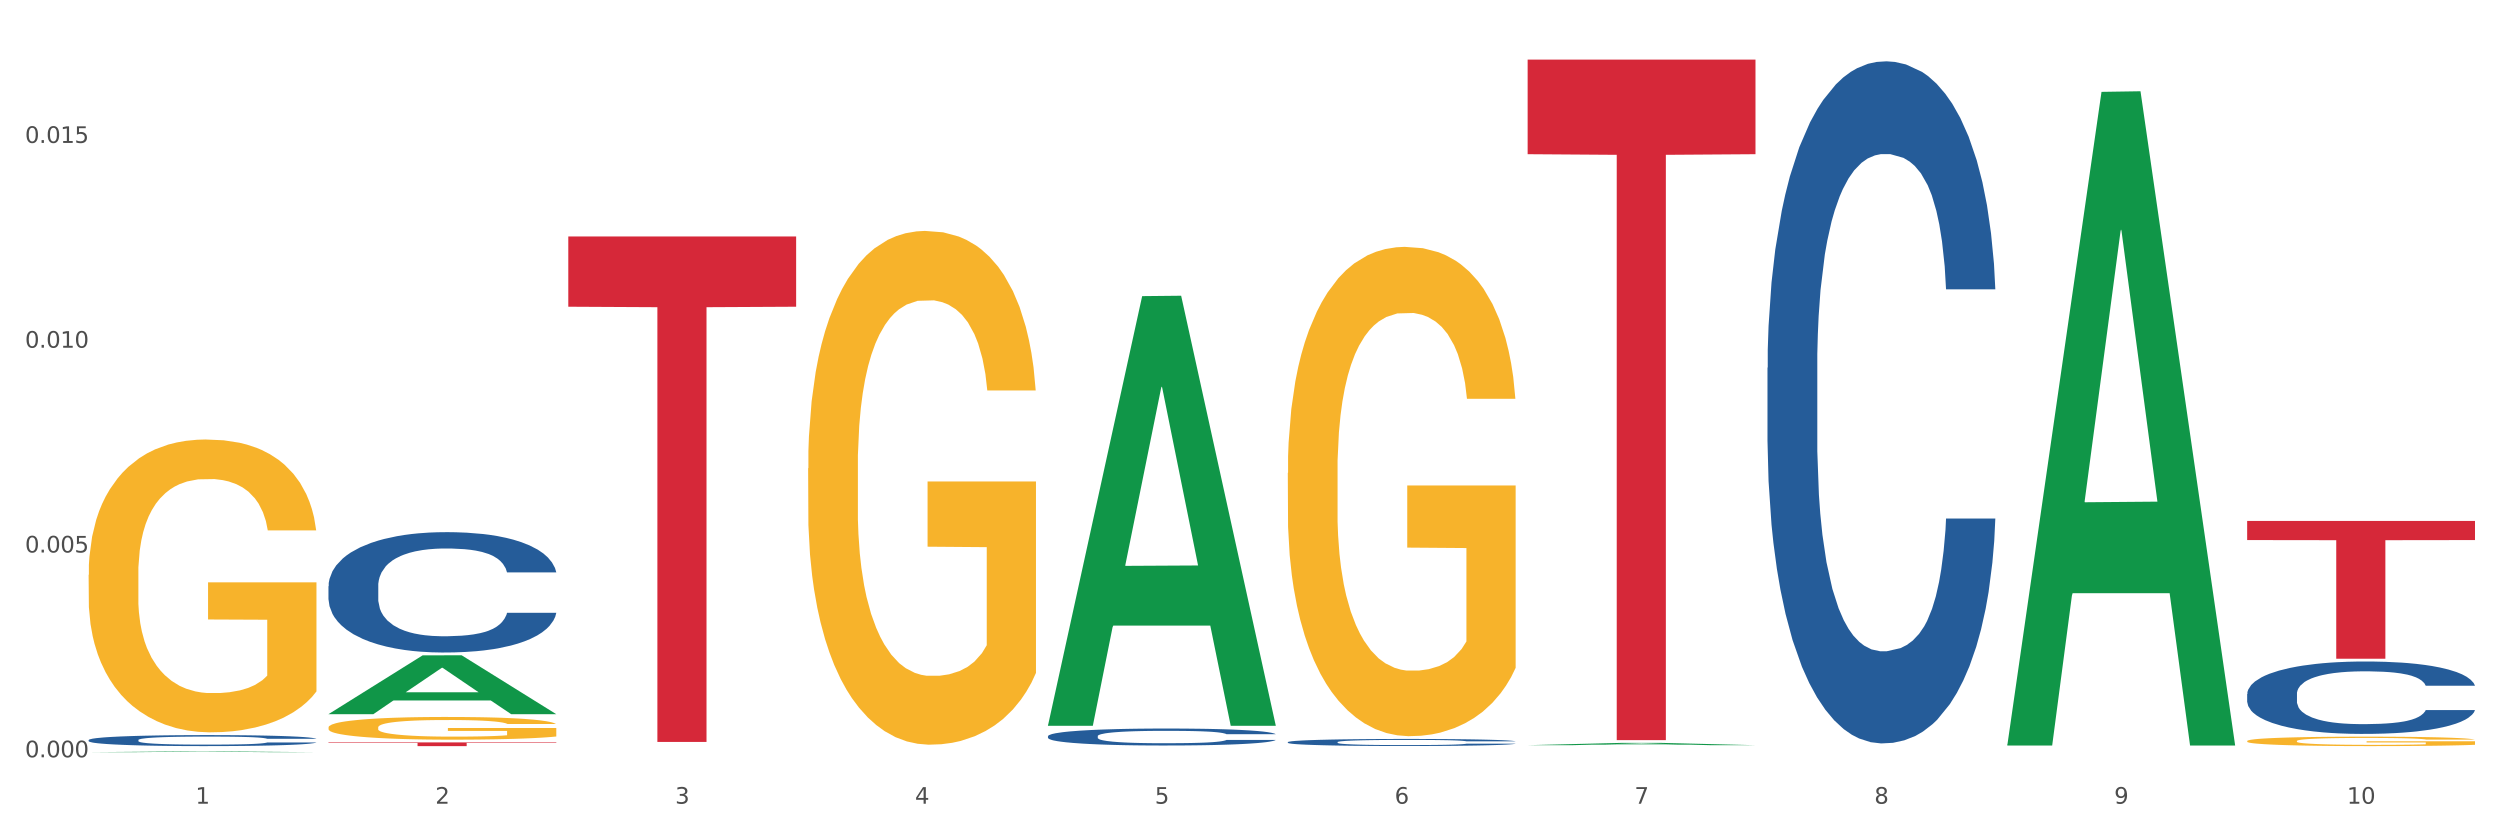 <?xml version="1.0" encoding="utf-8" standalone="no"?>
<!DOCTYPE svg PUBLIC "-//W3C//DTD SVG 1.1//EN"
  "http://www.w3.org/Graphics/SVG/1.1/DTD/svg11.dtd">
<svg xmlns:xlink="http://www.w3.org/1999/xlink" width="1080pt" height="360pt" viewBox="0 0 1080 360" xmlns="http://www.w3.org/2000/svg" version="1.1">
 <rect x="0" y="0" width="1080" height="360" fill="#333333" stroke="none"/>
 <defs>
  <style type="text/css">*{stroke-linejoin: round; stroke-linecap: butt}</style>
 </defs>
 <g id="figure_1">
  <g id="patch_1">
   <path d="M 0 360 
L 1080 360 
L 1080 0 
L 0 0 
z
" style="fill: #ffffff; stroke: #ffffff; stroke-linejoin: miter"/>
  </g>
  <g id="axes_1">
   <g id="matplotlib.axis_1">
    <g id="xtick_1">
     <g id="text_1">
      <!-- 1 -->
      <g style="fill: #4d4d4d" transform="translate(84.444 347.204) scale(0.096 -0.096)">
       <defs>
        <path id="DejaVuSans-31" d="M 794 531 
L 1825 531 
L 1825 4091 
L 703 3866 
L 703 4441 
L 1819 4666 
L 2450 4666 
L 2450 531 
L 3481 531 
L 3481 0 
L 794 0 
L 794 531 
z
" transform="scale(0.016)"/>
       </defs>
       <use xlink:href="#DejaVuSans-31"/>
      </g>
     </g>
    </g>
    <g id="xtick_2">
     <g id="text_2">
      <!-- 2 -->
      <g style="fill: #4d4d4d" transform="translate(188.053 347.204) scale(0.096 -0.096)">
       <defs>
        <path id="DejaVuSans-32" d="M 1228 531 
L 3431 531 
L 3431 0 
L 469 0 
L 469 531 
Q 828 903 1448 1529 
Q 2069 2156 2228 2338 
Q 2531 2678 2651 2914 
Q 2772 3150 2772 3378 
Q 2772 3750 2511 3984 
Q 2250 4219 1831 4219 
Q 1534 4219 1204 4116 
Q 875 4013 500 3803 
L 500 4441 
Q 881 4594 1212 4672 
Q 1544 4750 1819 4750 
Q 2544 4750 2975 4387 
Q 3406 4025 3406 3419 
Q 3406 3131 3298 2873 
Q 3191 2616 2906 2266 
Q 2828 2175 2409 1742 
Q 1991 1309 1228 531 
z
" transform="scale(0.016)"/>
       </defs>
       <use xlink:href="#DejaVuSans-32"/>
      </g>
     </g>
    </g>
    <g id="xtick_3">
     <g id="text_3">
      <!-- 3 -->
      <g style="fill: #4d4d4d" transform="translate(291.663 347.204) scale(0.096 -0.096)">
       <defs>
        <path id="DejaVuSans-33" d="M 2597 2516 
Q 3050 2419 3304 2112 
Q 3559 1806 3559 1356 
Q 3559 666 3084 287 
Q 2609 -91 1734 -91 
Q 1441 -91 1130 -33 
Q 819 25 488 141 
L 488 750 
Q 750 597 1062 519 
Q 1375 441 1716 441 
Q 2309 441 2620 675 
Q 2931 909 2931 1356 
Q 2931 1769 2642 2001 
Q 2353 2234 1838 2234 
L 1294 2234 
L 1294 2753 
L 1863 2753 
Q 2328 2753 2575 2939 
Q 2822 3125 2822 3475 
Q 2822 3834 2567 4026 
Q 2313 4219 1838 4219 
Q 1578 4219 1281 4162 
Q 984 4106 628 3988 
L 628 4550 
Q 988 4650 1302 4700 
Q 1616 4750 1894 4750 
Q 2613 4750 3031 4423 
Q 3450 4097 3450 3541 
Q 3450 3153 3228 2886 
Q 3006 2619 2597 2516 
z
" transform="scale(0.016)"/>
       </defs>
       <use xlink:href="#DejaVuSans-33"/>
      </g>
     </g>
    </g>
    <g id="xtick_4">
     <g id="text_4">
      <!-- 4 -->
      <g style="fill: #4d4d4d" transform="translate(395.273 347.204) scale(0.096 -0.096)">
       <defs>
        <path id="DejaVuSans-34" d="M 2419 4116 
L 825 1625 
L 2419 1625 
L 2419 4116 
z
M 2253 4666 
L 3047 4666 
L 3047 1625 
L 3713 1625 
L 3713 1100 
L 3047 1100 
L 3047 0 
L 2419 0 
L 2419 1100 
L 313 1100 
L 313 1709 
L 2253 4666 
z
" transform="scale(0.016)"/>
       </defs>
       <use xlink:href="#DejaVuSans-34"/>
      </g>
     </g>
    </g>
    <g id="xtick_5">
     <g id="text_5">
      <!-- 5 -->
      <g style="fill: #4d4d4d" transform="translate(498.883 347.204) scale(0.096 -0.096)">
       <defs>
        <path id="DejaVuSans-35" d="M 691 4666 
L 3169 4666 
L 3169 4134 
L 1269 4134 
L 1269 2991 
Q 1406 3038 1543 3061 
Q 1681 3084 1819 3084 
Q 2600 3084 3056 2656 
Q 3513 2228 3513 1497 
Q 3513 744 3044 326 
Q 2575 -91 1722 -91 
Q 1428 -91 1123 -41 
Q 819 9 494 109 
L 494 744 
Q 775 591 1075 516 
Q 1375 441 1709 441 
Q 2250 441 2565 725 
Q 2881 1009 2881 1497 
Q 2881 1984 2565 2268 
Q 2250 2553 1709 2553 
Q 1456 2553 1204 2497 
Q 953 2441 691 2322 
L 691 4666 
z
" transform="scale(0.016)"/>
       </defs>
       <use xlink:href="#DejaVuSans-35"/>
      </g>
     </g>
    </g>
    <g id="xtick_6">
     <g id="text_6">
      <!-- 6 -->
      <g style="fill: #4d4d4d" transform="translate(602.492 347.204) scale(0.096 -0.096)">
       <defs>
        <path id="DejaVuSans-36" d="M 2113 2584 
Q 1688 2584 1439 2293 
Q 1191 2003 1191 1497 
Q 1191 994 1439 701 
Q 1688 409 2113 409 
Q 2538 409 2786 701 
Q 3034 994 3034 1497 
Q 3034 2003 2786 2293 
Q 2538 2584 2113 2584 
z
M 3366 4563 
L 3366 3988 
Q 3128 4100 2886 4159 
Q 2644 4219 2406 4219 
Q 1781 4219 1451 3797 
Q 1122 3375 1075 2522 
Q 1259 2794 1537 2939 
Q 1816 3084 2150 3084 
Q 2853 3084 3261 2657 
Q 3669 2231 3669 1497 
Q 3669 778 3244 343 
Q 2819 -91 2113 -91 
Q 1303 -91 875 529 
Q 447 1150 447 2328 
Q 447 3434 972 4092 
Q 1497 4750 2381 4750 
Q 2619 4750 2861 4703 
Q 3103 4656 3366 4563 
z
" transform="scale(0.016)"/>
       </defs>
       <use xlink:href="#DejaVuSans-36"/>
      </g>
     </g>
    </g>
    <g id="xtick_7">
     <g id="text_7">
      <!-- 7 -->
      <g style="fill: #4d4d4d" transform="translate(706.102 347.204) scale(0.096 -0.096)">
       <defs>
        <path id="DejaVuSans-37" d="M 525 4666 
L 3525 4666 
L 3525 4397 
L 1831 0 
L 1172 0 
L 2766 4134 
L 525 4134 
L 525 4666 
z
" transform="scale(0.016)"/>
       </defs>
       <use xlink:href="#DejaVuSans-37"/>
      </g>
     </g>
    </g>
    <g id="xtick_8">
     <g id="text_8">
      <!-- 8 -->
      <g style="fill: #4d4d4d" transform="translate(809.712 347.204) scale(0.096 -0.096)">
       <defs>
        <path id="DejaVuSans-38" d="M 2034 2216 
Q 1584 2216 1326 1975 
Q 1069 1734 1069 1313 
Q 1069 891 1326 650 
Q 1584 409 2034 409 
Q 2484 409 2743 651 
Q 3003 894 3003 1313 
Q 3003 1734 2745 1975 
Q 2488 2216 2034 2216 
z
M 1403 2484 
Q 997 2584 770 2862 
Q 544 3141 544 3541 
Q 544 4100 942 4425 
Q 1341 4750 2034 4750 
Q 2731 4750 3128 4425 
Q 3525 4100 3525 3541 
Q 3525 3141 3298 2862 
Q 3072 2584 2669 2484 
Q 3125 2378 3379 2068 
Q 3634 1759 3634 1313 
Q 3634 634 3220 271 
Q 2806 -91 2034 -91 
Q 1263 -91 848 271 
Q 434 634 434 1313 
Q 434 1759 690 2068 
Q 947 2378 1403 2484 
z
M 1172 3481 
Q 1172 3119 1398 2916 
Q 1625 2713 2034 2713 
Q 2441 2713 2670 2916 
Q 2900 3119 2900 3481 
Q 2900 3844 2670 4047 
Q 2441 4250 2034 4250 
Q 1625 4250 1398 4047 
Q 1172 3844 1172 3481 
z
" transform="scale(0.016)"/>
       </defs>
       <use xlink:href="#DejaVuSans-38"/>
      </g>
     </g>
    </g>
    <g id="xtick_9">
     <g id="text_9">
      <!-- 9 -->
      <g style="fill: #4d4d4d" transform="translate(913.322 347.204) scale(0.096 -0.096)">
       <defs>
        <path id="DejaVuSans-39" d="M 703 97 
L 703 672 
Q 941 559 1184 500 
Q 1428 441 1663 441 
Q 2288 441 2617 861 
Q 2947 1281 2994 2138 
Q 2813 1869 2534 1725 
Q 2256 1581 1919 1581 
Q 1219 1581 811 2004 
Q 403 2428 403 3163 
Q 403 3881 828 4315 
Q 1253 4750 1959 4750 
Q 2769 4750 3195 4129 
Q 3622 3509 3622 2328 
Q 3622 1225 3098 567 
Q 2575 -91 1691 -91 
Q 1453 -91 1209 -44 
Q 966 3 703 97 
z
M 1959 2075 
Q 2384 2075 2632 2365 
Q 2881 2656 2881 3163 
Q 2881 3666 2632 3958 
Q 2384 4250 1959 4250 
Q 1534 4250 1286 3958 
Q 1038 3666 1038 3163 
Q 1038 2656 1286 2365 
Q 1534 2075 1959 2075 
z
" transform="scale(0.016)"/>
       </defs>
       <use xlink:href="#DejaVuSans-39"/>
      </g>
     </g>
    </g>
    <g id="xtick_10">
     <g id="text_10">
      <!-- 10 -->
      <g style="fill: #4d4d4d" transform="translate(1013.877 347.204) scale(0.096 -0.096)">
       <defs>
        <path id="DejaVuSans-30" d="M 2034 4250 
Q 1547 4250 1301 3770 
Q 1056 3291 1056 2328 
Q 1056 1369 1301 889 
Q 1547 409 2034 409 
Q 2525 409 2770 889 
Q 3016 1369 3016 2328 
Q 3016 3291 2770 3770 
Q 2525 4250 2034 4250 
z
M 2034 4750 
Q 2819 4750 3233 4129 
Q 3647 3509 3647 2328 
Q 3647 1150 3233 529 
Q 2819 -91 2034 -91 
Q 1250 -91 836 529 
Q 422 1150 422 2328 
Q 422 3509 836 4129 
Q 1250 4750 2034 4750 
z
" transform="scale(0.016)"/>
       </defs>
       <use xlink:href="#DejaVuSans-31"/>
       <use xlink:href="#DejaVuSans-30" transform="translate(63.623 0)"/>
      </g>
     </g>
    </g>
    <g id="xtick_11"/>
    <g id="xtick_12"/>
    <g id="xtick_13"/>
    <g id="xtick_14"/>
    <g id="xtick_15"/>
    <g id="xtick_16"/>
    <g id="xtick_17"/>
    <g id="xtick_18"/>
    <g id="xtick_19"/>
   </g>
   <g id="matplotlib.axis_2">
    <g id="ytick_1">
     <g id="text_11">
      <!-- 0.000 -->
      <g style="fill: #4d4d4d" transform="translate(10.8 327.156) scale(0.096 -0.096)">
       <defs>
        <path id="DejaVuSans-2e" d="M 684 794 
L 1344 794 
L 1344 0 
L 684 0 
L 684 794 
z
" transform="scale(0.016)"/>
       </defs>
       <use xlink:href="#DejaVuSans-30"/>
       <use xlink:href="#DejaVuSans-2e" transform="translate(63.623 0)"/>
       <use xlink:href="#DejaVuSans-30" transform="translate(95.41 0)"/>
       <use xlink:href="#DejaVuSans-30" transform="translate(159.033 0)"/>
       <use xlink:href="#DejaVuSans-30" transform="translate(222.656 0)"/>
      </g>
     </g>
    </g>
    <g id="ytick_2">
     <g id="text_12">
      <!-- 0.005 -->
      <g style="fill: #4d4d4d" transform="translate(10.8 238.683) scale(0.096 -0.096)">
       <use xlink:href="#DejaVuSans-30"/>
       <use xlink:href="#DejaVuSans-2e" transform="translate(63.623 0)"/>
       <use xlink:href="#DejaVuSans-30" transform="translate(95.41 0)"/>
       <use xlink:href="#DejaVuSans-30" transform="translate(159.033 0)"/>
       <use xlink:href="#DejaVuSans-35" transform="translate(222.656 0)"/>
      </g>
     </g>
    </g>
    <g id="ytick_3">
     <g id="text_13">
      <!-- 0.010 -->
      <g style="fill: #4d4d4d" transform="translate(10.8 150.21) scale(0.096 -0.096)">
       <use xlink:href="#DejaVuSans-30"/>
       <use xlink:href="#DejaVuSans-2e" transform="translate(63.623 0)"/>
       <use xlink:href="#DejaVuSans-30" transform="translate(95.41 0)"/>
       <use xlink:href="#DejaVuSans-31" transform="translate(159.033 0)"/>
       <use xlink:href="#DejaVuSans-30" transform="translate(222.656 0)"/>
      </g>
     </g>
    </g>
    <g id="ytick_4">
     <g id="text_14">
      <!-- 0.015 -->
      <g style="fill: #4d4d4d" transform="translate(10.8 61.738) scale(0.096 -0.096)">
       <use xlink:href="#DejaVuSans-30"/>
       <use xlink:href="#DejaVuSans-2e" transform="translate(63.623 0)"/>
       <use xlink:href="#DejaVuSans-30" transform="translate(95.41 0)"/>
       <use xlink:href="#DejaVuSans-31" transform="translate(159.033 0)"/>
       <use xlink:href="#DejaVuSans-35" transform="translate(222.656 0)"/>
      </g>
     </g>
    </g>
    <g id="ytick_5"/>
    <g id="ytick_6"/>
    <g id="ytick_7"/>
    <g id="ytick_8"/>
   </g>
   <g id="PolyCollection_1">
    <path d="M 38.283 324.949 
L 38.384 324.949 
L 78.974 324.61 
L 95.818 324.61 
L 136.712 324.95 
L 117.229 324.95 
L 108.401 324.87 
L 66.493 324.87 
L 66.188 324.872 
L 57.664 324.95 
L 38.283 324.95 
L 38.283 324.949 
L 71.769 324.823 
L 103.125 324.823 
L 87.599 324.682 
L 87.396 324.682 
L 87.193 324.683 
L 71.668 324.823 
L 71.769 324.823 
L 38.283 324.949 
z
" clip-path="url(#p49f502345d)" style="fill: #109648"/>
    <path d="M 970.771 320.125 
L 970.887 320.122 
L 970.887 319.988 
L 971.119 319.872 
L 972.281 319.593 
L 974.025 319.362 
L 975.303 319.24 
L 976.581 319.139 
L 978.092 319.039 
L 979.951 318.934 
L 983.321 318.782 
L 985.413 318.704 
L 987.97 318.622 
L 992.618 318.503 
L 995.988 318.436 
L 999.474 318.38 
L 1005.169 318.313 
L 1008.887 318.283 
L 1012.838 318.261 
L 1017.603 318.246 
L 1021.206 318.242 
L 1029.108 318.253 
L 1035.848 318.287 
L 1039.102 318.313 
L 1043.285 318.357 
L 1045.493 318.387 
L 1049.096 318.447 
L 1052.814 318.525 
L 1055.371 318.592 
L 1059.206 318.718 
L 1062.111 318.845 
L 1064.784 319.001 
L 1066.179 319.109 
L 1067.224 319.21 
L 1068.154 319.325 
L 1069.084 319.507 
L 1048.166 319.507 
L 1047.353 319.377 
L 1046.074 319.254 
L 1044.215 319.135 
L 1042.588 319.061 
L 1039.799 318.968 
L 1037.242 318.908 
L 1034.57 318.864 
L 1031.316 318.826 
L 1028.759 318.808 
L 1025.157 318.793 
L 1018.068 318.797 
L 1013.303 318.826 
L 1010.049 318.864 
L 1007.958 318.897 
L 1006.098 318.934 
L 1004.007 318.986 
L 1001.566 319.065 
L 999.823 319.135 
L 998.08 319.225 
L 996.685 319.314 
L 995.407 319.418 
L 994.361 319.53 
L 993.548 319.645 
L 992.851 319.787 
L 992.269 320.021 
L 992.269 320.531 
L 992.502 320.646 
L 993.083 320.799 
L 993.78 320.914 
L 994.942 321.052 
L 995.988 321.145 
L 997.964 321.279 
L 1000.172 321.391 
L 1001.915 321.462 
L 1003.658 321.521 
L 1006.679 321.603 
L 1010.049 321.67 
L 1012.955 321.711 
L 1016.906 321.748 
L 1019.579 321.763 
L 1021.903 321.77 
L 1027.597 321.77 
L 1031.664 321.759 
L 1036.197 321.733 
L 1039.683 321.7 
L 1042.588 321.659 
L 1045.842 321.592 
L 1047.934 321.529 
L 1047.934 320.751 
L 1022.368 320.747 
L 1022.368 320.23 
L 1069.2 320.23 
L 1069.2 321.748 
L 1067.224 321.826 
L 1065.016 321.897 
L 1062.692 321.96 
L 1059.206 322.038 
L 1055.022 322.113 
L 1051.304 322.165 
L 1047.353 322.21 
L 1042.704 322.251 
L 1036.661 322.288 
L 1032.943 322.303 
L 1028.294 322.314 
L 1022.832 322.318 
L 1018.068 322.31 
L 1013.42 322.292 
L 1008.539 322.258 
L 1003.774 322.21 
L 1000.172 322.161 
L 996.569 322.102 
L 992.734 322.024 
L 989.713 321.949 
L 987.389 321.882 
L 984.832 321.797 
L 982.043 321.685 
L 979.951 321.584 
L 978.092 321.48 
L 976.116 321.346 
L 974.722 321.231 
L 973.327 321.086 
L 972.514 320.978 
L 971.584 320.81 
L 970.887 320.576 
L 970.771 320.125 
z
" clip-path="url(#p49f502345d)" style="fill: #f7b32b"/>
    <path d="M 556.332 204.326 
L 556.448 204.133 
L 556.448 197.183 
L 556.68 191.198 
L 557.842 176.718 
L 559.586 164.749 
L 560.864 158.378 
L 562.142 153.165 
L 563.653 147.953 
L 565.512 142.547 
L 568.882 134.632 
L 570.974 130.578 
L 573.531 126.33 
L 578.179 120.152 
L 581.549 116.677 
L 585.035 113.782 
L 590.73 110.307 
L 594.448 108.762 
L 598.4 107.604 
L 603.164 106.832 
L 606.767 106.638 
L 614.669 107.218 
L 621.409 108.955 
L 624.663 110.307 
L 628.846 112.623 
L 631.054 114.168 
L 634.657 117.257 
L 638.375 121.311 
L 640.932 124.786 
L 644.767 131.35 
L 647.672 137.914 
L 650.345 146.022 
L 651.74 151.621 
L 652.785 156.833 
L 653.715 162.818 
L 654.645 172.278 
L 633.727 172.278 
L 632.914 165.521 
L 631.635 159.15 
L 629.776 152.972 
L 628.149 149.111 
L 625.36 144.285 
L 622.803 141.196 
L 620.131 138.879 
L 616.877 136.949 
L 614.32 135.983 
L 610.718 135.211 
L 603.629 135.404 
L 598.864 136.949 
L 595.61 138.879 
L 593.519 140.617 
L 591.659 142.547 
L 589.568 145.25 
L 587.127 149.304 
L 585.384 152.972 
L 583.641 157.606 
L 582.246 162.239 
L 580.968 167.645 
L 579.922 173.436 
L 579.109 179.421 
L 578.412 186.757 
L 577.83 198.92 
L 577.83 225.369 
L 578.063 231.354 
L 578.644 239.269 
L 579.341 245.254 
L 580.503 252.397 
L 581.549 257.223 
L 583.525 264.174 
L 585.733 269.965 
L 587.476 273.633 
L 589.219 276.722 
L 592.24 280.97 
L 595.61 284.445 
L 598.516 286.568 
L 602.467 288.499 
L 605.14 289.271 
L 607.464 289.657 
L 613.158 289.657 
L 617.225 289.078 
L 621.758 287.727 
L 625.244 285.989 
L 628.149 283.865 
L 631.403 280.39 
L 633.495 277.108 
L 633.495 236.759 
L 607.929 236.566 
L 607.929 209.731 
L 654.761 209.731 
L 654.761 288.499 
L 652.785 292.553 
L 650.577 296.221 
L 648.253 299.503 
L 644.767 303.557 
L 640.583 307.418 
L 636.865 310.121 
L 632.914 312.438 
L 628.265 314.562 
L 622.222 316.492 
L 618.504 317.264 
L 613.855 317.844 
L 608.394 318.037 
L 603.629 317.65 
L 598.981 316.685 
L 594.1 314.948 
L 589.335 312.438 
L 585.733 309.928 
L 582.13 306.839 
L 578.295 302.785 
L 575.274 298.924 
L 572.95 295.449 
L 570.393 291.009 
L 567.604 285.217 
L 565.512 280.004 
L 563.653 274.599 
L 561.677 267.649 
L 560.283 261.664 
L 558.888 254.135 
L 558.075 248.536 
L 557.145 239.848 
L 556.448 227.686 
L 556.332 204.326 
z
" clip-path="url(#p49f502345d)" style="fill: #f7b32b"/>
    <path d="M 349.112 202.32 
L 349.228 202.117 
L 349.228 194.819 
L 349.461 188.536 
L 350.623 173.333 
L 352.366 160.765 
L 353.644 154.076 
L 354.923 148.603 
L 356.433 143.13 
L 358.293 137.454 
L 361.663 129.143 
L 363.755 124.886 
L 366.311 120.427 
L 370.96 113.94 
L 374.33 110.291 
L 377.816 107.251 
L 383.51 103.602 
L 387.229 101.98 
L 391.18 100.764 
L 395.945 99.953 
L 399.547 99.751 
L 407.449 100.359 
L 414.189 102.183 
L 417.443 103.602 
L 421.627 106.035 
L 423.835 107.656 
L 427.437 110.899 
L 431.156 115.156 
L 433.713 118.805 
L 437.548 125.697 
L 440.453 132.589 
L 443.126 141.103 
L 444.52 146.981 
L 445.566 152.454 
L 446.496 158.738 
L 447.425 168.67 
L 426.508 168.67 
L 425.694 161.576 
L 424.416 154.886 
L 422.557 148.4 
L 420.93 144.346 
L 418.141 139.278 
L 415.584 136.035 
L 412.911 133.602 
L 409.657 131.575 
L 407.101 130.562 
L 403.498 129.751 
L 396.409 129.954 
L 391.645 131.575 
L 388.391 133.602 
L 386.299 135.427 
L 384.44 137.454 
L 382.348 140.292 
L 379.908 144.549 
L 378.165 148.4 
L 376.421 153.265 
L 375.027 158.13 
L 373.749 163.806 
L 372.703 169.887 
L 371.889 176.171 
L 371.192 183.873 
L 370.611 196.644 
L 370.611 224.414 
L 370.843 230.698 
L 371.424 239.009 
L 372.122 245.293 
L 373.284 252.793 
L 374.33 257.861 
L 376.305 265.158 
L 378.513 271.239 
L 380.256 275.091 
L 381.999 278.334 
L 385.021 282.794 
L 388.391 286.442 
L 391.296 288.672 
L 395.247 290.699 
L 397.92 291.51 
L 400.244 291.915 
L 405.939 291.915 
L 410.006 291.307 
L 414.538 289.888 
L 418.024 288.064 
L 420.93 285.834 
L 424.183 282.185 
L 426.275 278.739 
L 426.275 236.374 
L 400.709 236.171 
L 400.709 207.995 
L 447.542 207.995 
L 447.542 290.699 
L 445.566 294.956 
L 443.358 298.807 
L 441.034 302.253 
L 437.548 306.51 
L 433.364 310.564 
L 429.645 313.402 
L 425.694 315.834 
L 421.046 318.064 
L 415.003 320.091 
L 411.284 320.902 
L 406.636 321.51 
L 401.174 321.713 
L 396.409 321.308 
L 391.761 320.294 
L 386.88 318.47 
L 382.116 315.834 
L 378.513 313.199 
L 374.911 309.956 
L 371.076 305.699 
L 368.054 301.645 
L 365.73 297.996 
L 363.174 293.334 
L 360.385 287.253 
L 358.293 281.78 
L 356.433 276.104 
L 354.458 268.807 
L 353.063 262.523 
L 351.669 254.617 
L 350.855 248.739 
L 349.926 239.617 
L 349.228 226.847 
L 349.112 202.32 
z
" clip-path="url(#p49f502345d)" style="fill: #f7b32b"/>
    <path d="M 141.893 314.258 
L 142.009 314.249 
L 142.009 313.927 
L 142.241 313.649 
L 143.403 312.977 
L 145.147 312.422 
L 146.425 312.126 
L 147.703 311.884 
L 149.214 311.642 
L 151.073 311.392 
L 154.443 311.024 
L 156.535 310.836 
L 159.092 310.639 
L 163.74 310.352 
L 167.11 310.191 
L 170.596 310.057 
L 176.291 309.895 
L 180.009 309.824 
L 183.961 309.77 
L 188.725 309.734 
L 192.328 309.725 
L 200.23 309.752 
L 206.97 309.833 
L 210.224 309.895 
L 214.407 310.003 
L 216.615 310.075 
L 220.218 310.218 
L 223.937 310.406 
L 226.493 310.567 
L 230.328 310.872 
L 233.233 311.177 
L 235.906 311.553 
L 237.301 311.813 
L 238.346 312.054 
L 239.276 312.332 
L 240.206 312.771 
L 219.288 312.771 
L 218.475 312.458 
L 217.196 312.162 
L 215.337 311.875 
L 213.71 311.696 
L 210.921 311.472 
L 208.364 311.329 
L 205.692 311.221 
L 202.438 311.132 
L 199.881 311.087 
L 196.279 311.051 
L 189.19 311.06 
L 184.425 311.132 
L 181.171 311.221 
L 179.08 311.302 
L 177.22 311.392 
L 175.129 311.517 
L 172.688 311.705 
L 170.945 311.875 
L 169.202 312.09 
L 167.807 312.305 
L 166.529 312.556 
L 165.483 312.825 
L 164.67 313.103 
L 163.973 313.443 
L 163.391 314.007 
L 163.391 315.235 
L 163.624 315.512 
L 164.205 315.88 
L 164.902 316.157 
L 166.064 316.489 
L 167.11 316.713 
L 169.086 317.035 
L 171.294 317.304 
L 173.037 317.474 
L 174.78 317.618 
L 177.801 317.815 
L 181.171 317.976 
L 184.077 318.075 
L 188.028 318.164 
L 190.701 318.2 
L 193.025 318.218 
L 198.719 318.218 
L 202.786 318.191 
L 207.319 318.128 
L 210.805 318.048 
L 213.71 317.949 
L 216.964 317.788 
L 219.056 317.636 
L 219.056 315.763 
L 193.49 315.754 
L 193.49 314.509 
L 240.322 314.509 
L 240.322 318.164 
L 238.346 318.352 
L 236.138 318.523 
L 233.814 318.675 
L 230.328 318.863 
L 226.144 319.042 
L 222.426 319.168 
L 218.475 319.275 
L 213.826 319.374 
L 207.783 319.463 
L 204.065 319.499 
L 199.416 319.526 
L 193.955 319.535 
L 189.19 319.517 
L 184.542 319.472 
L 179.661 319.392 
L 174.896 319.275 
L 171.294 319.159 
L 167.691 319.015 
L 163.856 318.827 
L 160.835 318.648 
L 158.511 318.487 
L 155.954 318.281 
L 153.165 318.012 
L 151.073 317.77 
L 149.214 317.519 
L 147.238 317.197 
L 145.844 316.919 
L 144.449 316.57 
L 143.636 316.31 
L 142.706 315.907 
L 142.009 315.342 
L 141.893 314.258 
z
" clip-path="url(#p49f502345d)" style="fill: #f7b32b"/>
    <path d="M 970.771 225.032 
L 1069.2 225.032 
L 1069.2 233.307 
L 1030.481 233.363 
L 1030.481 284.577 
L 1009.256 284.577 
L 1009.256 233.363 
L 970.771 233.307 
L 970.771 225.088 
L 970.771 225.032 
z
" clip-path="url(#p49f502345d)" style="fill: #d62839"/>
    <path d="M 659.941 25.759 
L 758.371 25.759 
L 758.371 66.611 
L 719.652 66.887 
L 719.652 319.727 
L 698.427 319.727 
L 698.427 66.887 
L 659.941 66.611 
L 659.941 26.036 
L 659.941 25.759 
z
" clip-path="url(#p49f502345d)" style="fill: #d62839"/>
    <path d="M 245.502 102.159 
L 343.932 102.159 
L 343.932 132.505 
L 305.213 132.71 
L 305.213 320.521 
L 283.988 320.521 
L 283.988 132.71 
L 245.502 132.505 
L 245.502 102.365 
L 245.502 102.159 
z
" clip-path="url(#p49f502345d)" style="fill: #d62839"/>
    <path d="M 141.893 320.726 
L 240.322 320.726 
L 240.322 320.947 
L 201.603 320.949 
L 201.603 322.318 
L 180.378 322.318 
L 180.378 320.949 
L 141.893 320.947 
L 141.893 320.727 
L 141.893 320.726 
z
" clip-path="url(#p49f502345d)" style="fill: #d62839"/>
    <path d="M 38.283 248.319 
L 38.399 248.203 
L 38.399 244.044 
L 38.632 240.462 
L 39.794 231.797 
L 41.537 224.634 
L 42.815 220.821 
L 44.093 217.702 
L 45.604 214.582 
L 47.464 211.347 
L 50.834 206.611 
L 52.925 204.184 
L 55.482 201.643 
L 60.13 197.945 
L 63.5 195.866 
L 66.987 194.133 
L 72.681 192.053 
L 76.4 191.129 
L 80.351 190.436 
L 85.115 189.974 
L 88.718 189.858 
L 96.62 190.205 
L 103.36 191.244 
L 106.614 192.053 
L 110.798 193.44 
L 113.006 194.364 
L 116.608 196.212 
L 120.327 198.639 
L 122.883 200.718 
L 126.718 204.646 
L 129.623 208.575 
L 132.296 213.427 
L 133.691 216.778 
L 134.737 219.897 
L 135.666 223.479 
L 136.596 229.14 
L 115.678 229.14 
L 114.865 225.096 
L 113.587 221.283 
L 111.727 217.586 
L 110.1 215.276 
L 107.311 212.387 
L 104.755 210.539 
L 102.082 209.152 
L 98.828 207.997 
L 96.271 207.419 
L 92.669 206.957 
L 85.58 207.073 
L 80.816 207.997 
L 77.562 209.152 
L 75.47 210.192 
L 73.611 211.347 
L 71.519 212.965 
L 69.078 215.391 
L 67.335 217.586 
L 65.592 220.359 
L 64.198 223.132 
L 62.919 226.367 
L 61.873 229.833 
L 61.06 233.415 
L 60.363 237.805 
L 59.782 245.084 
L 59.782 260.912 
L 60.014 264.493 
L 60.595 269.23 
L 61.292 272.812 
L 62.455 277.087 
L 63.5 279.975 
L 65.476 284.134 
L 67.684 287.6 
L 69.427 289.796 
L 71.17 291.644 
L 74.192 294.186 
L 77.562 296.265 
L 80.467 297.536 
L 84.418 298.692 
L 87.091 299.154 
L 89.415 299.385 
L 95.109 299.385 
L 99.177 299.038 
L 103.709 298.23 
L 107.195 297.19 
L 110.1 295.919 
L 113.354 293.839 
L 115.446 291.875 
L 115.446 267.728 
L 89.88 267.613 
L 89.88 251.554 
L 136.712 251.554 
L 136.712 298.692 
L 134.737 301.118 
L 132.529 303.313 
L 130.205 305.277 
L 126.718 307.703 
L 122.535 310.014 
L 118.816 311.632 
L 114.865 313.018 
L 110.217 314.289 
L 104.174 315.444 
L 100.455 315.906 
L 95.807 316.253 
L 90.345 316.369 
L 85.58 316.137 
L 80.932 315.56 
L 76.051 314.52 
L 71.286 313.018 
L 67.684 311.516 
L 64.081 309.668 
L 60.247 307.241 
L 57.225 304.931 
L 54.901 302.851 
L 52.344 300.194 
L 49.555 296.728 
L 47.464 293.608 
L 45.604 290.373 
L 43.629 286.214 
L 42.234 282.632 
L 40.84 278.127 
L 40.026 274.776 
L 39.096 269.577 
L 38.399 262.298 
L 38.283 248.319 
z
" clip-path="url(#p49f502345d)" style="fill: #f7b32b"/>
    <path d="M 38.283 319.697 
L 38.399 319.693 
L 38.399 319.571 
L 38.748 319.406 
L 40.028 319.102 
L 41.657 318.872 
L 44.449 318.602 
L 45.962 318.489 
L 47.94 318.363 
L 52.012 318.159 
L 56.666 317.985 
L 59.923 317.89 
L 62.367 317.829 
L 67.835 317.72 
L 70.976 317.672 
L 74.234 317.633 
L 77.026 317.607 
L 81.68 317.577 
L 85.403 317.564 
L 89.708 317.56 
L 93.315 317.564 
L 98.085 317.581 
L 105.066 317.633 
L 107.742 317.664 
L 111.349 317.716 
L 115.072 317.785 
L 118.097 317.855 
L 121.587 317.955 
L 125.194 318.085 
L 128.684 318.25 
L 131.128 318.403 
L 133.106 318.563 
L 134.851 318.759 
L 136.131 318.972 
L 136.712 319.15 
L 115.421 319.15 
L 114.839 318.989 
L 113.676 318.815 
L 112.512 318.698 
L 111.232 318.602 
L 109.254 318.494 
L 107.509 318.424 
L 104.601 318.342 
L 101.925 318.29 
L 99.714 318.259 
L 97.038 318.233 
L 91.337 318.207 
L 87.265 318.207 
L 84.705 318.216 
L 81.564 318.237 
L 78.888 318.268 
L 75.747 318.32 
L 73.303 318.376 
L 70.86 318.45 
L 69.464 318.502 
L 67.37 318.598 
L 65.974 318.676 
L 64.112 318.811 
L 63.065 318.907 
L 61.203 319.154 
L 60.389 319.337 
L 60.04 319.463 
L 59.807 319.602 
L 59.807 320.28 
L 60.505 320.584 
L 61.087 320.714 
L 62.018 320.862 
L 63.763 321.053 
L 66.323 321.24 
L 68.999 321.375 
L 71.209 321.457 
L 73.303 321.518 
L 75.398 321.566 
L 77.957 321.609 
L 80.051 321.635 
L 83.193 321.661 
L 86.916 321.675 
L 89.825 321.675 
L 95.758 321.653 
L 98.434 321.631 
L 100.994 321.601 
L 103.786 321.553 
L 105.997 321.501 
L 107.277 321.462 
L 109.371 321.379 
L 111 321.292 
L 112.396 321.192 
L 113.327 321.105 
L 114.374 320.975 
L 115.188 320.827 
L 115.421 320.749 
L 136.712 320.749 
L 136.247 320.905 
L 135.432 321.057 
L 133.804 321.262 
L 132.524 321.379 
L 130.546 321.522 
L 128.452 321.644 
L 125.543 321.779 
L 122.867 321.879 
L 120.075 321.966 
L 117.05 322.044 
L 111.581 322.152 
L 109.603 322.183 
L 105.415 322.235 
L 102.157 322.265 
L 97.387 322.296 
L 92.501 322.313 
L 87.381 322.318 
L 82.844 322.309 
L 77.841 322.283 
L 74.7 322.257 
L 71.209 322.218 
L 67.137 322.157 
L 63.298 322.083 
L 59.691 321.996 
L 56.317 321.896 
L 53.175 321.783 
L 49.103 321.596 
L 46.078 321.414 
L 43.868 321.244 
L 42.355 321.101 
L 40.843 320.918 
L 40.028 320.792 
L 38.748 320.488 
L 38.283 320.206 
L 38.283 319.697 
z
" clip-path="url(#p49f502345d)" style="fill: #255c99"/>
    <path d="M 141.893 253.251 
L 142.009 253.203 
L 142.009 251.874 
L 142.358 250.069 
L 143.638 246.745 
L 145.267 244.228 
L 148.059 241.283 
L 149.572 240.048 
L 151.55 238.671 
L 155.622 236.439 
L 160.276 234.539 
L 163.533 233.495 
L 165.977 232.83 
L 171.445 231.643 
L 174.586 231.12 
L 177.844 230.693 
L 180.636 230.408 
L 185.29 230.075 
L 189.013 229.933 
L 193.318 229.885 
L 196.925 229.933 
L 201.695 230.123 
L 208.676 230.693 
L 211.352 231.025 
L 214.958 231.595 
L 218.682 232.355 
L 221.707 233.115 
L 225.197 234.207 
L 228.804 235.632 
L 232.294 237.436 
L 234.737 239.099 
L 236.715 240.856 
L 238.46 242.993 
L 239.74 245.32 
L 240.322 247.267 
L 219.031 247.267 
L 218.449 245.51 
L 217.285 243.61 
L 216.122 242.328 
L 214.842 241.283 
L 212.864 240.096 
L 211.119 239.336 
L 208.21 238.434 
L 205.534 237.864 
L 203.324 237.531 
L 200.648 237.246 
L 194.947 236.961 
L 190.875 236.961 
L 188.315 237.056 
L 185.174 237.294 
L 182.498 237.626 
L 179.356 238.196 
L 176.913 238.814 
L 174.47 239.621 
L 173.074 240.191 
L 170.979 241.236 
L 169.583 242.09 
L 167.722 243.563 
L 166.675 244.607 
L 164.813 247.314 
L 163.999 249.309 
L 163.65 250.686 
L 163.417 252.206 
L 163.417 259.614 
L 164.115 262.939 
L 164.697 264.364 
L 165.627 265.978 
L 167.373 268.068 
L 169.932 270.11 
L 172.608 271.582 
L 174.819 272.484 
L 176.913 273.149 
L 179.007 273.672 
L 181.567 274.147 
L 183.661 274.432 
L 186.803 274.716 
L 190.526 274.859 
L 193.434 274.859 
L 199.368 274.621 
L 202.044 274.384 
L 204.604 274.052 
L 207.396 273.529 
L 209.606 272.959 
L 210.886 272.532 
L 212.981 271.63 
L 214.609 270.68 
L 216.006 269.588 
L 216.936 268.638 
L 217.983 267.213 
L 218.798 265.598 
L 219.031 264.743 
L 240.322 264.743 
L 239.857 266.453 
L 239.042 268.115 
L 237.413 270.347 
L 236.134 271.63 
L 234.156 273.197 
L 232.061 274.527 
L 229.153 275.999 
L 226.477 277.091 
L 223.684 278.041 
L 220.659 278.896 
L 215.191 280.083 
L 213.213 280.415 
L 209.025 280.985 
L 205.767 281.318 
L 200.997 281.65 
L 196.11 281.84 
L 190.991 281.888 
L 186.454 281.793 
L 181.451 281.508 
L 178.309 281.223 
L 174.819 280.795 
L 170.747 280.13 
L 166.907 279.323 
L 163.301 278.373 
L 159.926 277.281 
L 156.785 276.046 
L 152.713 274.004 
L 149.688 272.01 
L 147.477 270.157 
L 145.965 268.59 
L 144.452 266.596 
L 143.638 265.218 
L 142.358 261.894 
L 141.893 258.807 
L 141.893 253.251 
z
" clip-path="url(#p49f502345d)" style="fill: #255c99"/>
    <path d="M 452.722 318.02 
L 452.838 318.014 
L 452.838 317.826 
L 453.187 317.572 
L 454.467 317.103 
L 456.096 316.748 
L 458.888 316.332 
L 460.401 316.158 
L 462.379 315.964 
L 466.451 315.649 
L 471.105 315.381 
L 474.362 315.234 
L 476.806 315.14 
L 482.274 314.972 
L 485.415 314.899 
L 488.673 314.838 
L 491.465 314.798 
L 496.119 314.751 
L 499.842 314.731 
L 504.147 314.725 
L 507.754 314.731 
L 512.524 314.758 
L 519.505 314.838 
L 522.181 314.885 
L 525.788 314.966 
L 529.511 315.073 
L 532.536 315.18 
L 536.026 315.334 
L 539.633 315.535 
L 543.123 315.79 
L 545.567 316.024 
L 547.545 316.272 
L 549.29 316.574 
L 550.57 316.902 
L 551.151 317.176 
L 529.86 317.176 
L 529.278 316.929 
L 528.115 316.661 
L 526.951 316.48 
L 525.671 316.332 
L 523.693 316.165 
L 521.948 316.058 
L 519.04 315.93 
L 516.364 315.85 
L 514.153 315.803 
L 511.477 315.763 
L 505.776 315.723 
L 501.704 315.723 
L 499.144 315.736 
L 496.003 315.77 
L 493.327 315.817 
L 490.186 315.897 
L 487.742 315.984 
L 485.299 316.098 
L 483.903 316.178 
L 481.809 316.326 
L 480.412 316.446 
L 478.551 316.654 
L 477.504 316.801 
L 475.642 317.183 
L 474.828 317.464 
L 474.479 317.659 
L 474.246 317.873 
L 474.246 318.918 
L 474.944 319.387 
L 475.526 319.588 
L 476.457 319.816 
L 478.202 320.111 
L 480.762 320.399 
L 483.438 320.606 
L 485.648 320.734 
L 487.742 320.827 
L 489.837 320.901 
L 492.396 320.968 
L 494.49 321.008 
L 497.632 321.048 
L 501.355 321.069 
L 504.264 321.069 
L 510.197 321.035 
L 512.873 321.002 
L 515.433 320.955 
L 518.225 320.881 
L 520.436 320.801 
L 521.716 320.74 
L 523.81 320.613 
L 525.439 320.479 
L 526.835 320.325 
L 527.766 320.191 
L 528.813 319.99 
L 529.627 319.762 
L 529.86 319.642 
L 551.151 319.642 
L 550.686 319.883 
L 549.871 320.117 
L 548.243 320.432 
L 546.963 320.613 
L 544.985 320.834 
L 542.891 321.022 
L 539.982 321.229 
L 537.306 321.383 
L 534.514 321.517 
L 531.489 321.638 
L 526.02 321.805 
L 524.042 321.852 
L 519.854 321.933 
L 516.596 321.98 
L 511.826 322.027 
L 506.94 322.053 
L 501.82 322.06 
L 497.283 322.047 
L 492.28 322.006 
L 489.138 321.966 
L 485.648 321.906 
L 481.576 321.812 
L 477.737 321.698 
L 474.13 321.564 
L 470.756 321.41 
L 467.614 321.236 
L 463.542 320.948 
L 460.517 320.667 
L 458.307 320.405 
L 456.794 320.184 
L 455.282 319.903 
L 454.467 319.709 
L 453.187 319.24 
L 452.722 318.804 
L 452.722 318.02 
z
" clip-path="url(#p49f502345d)" style="fill: #255c99"/>
    <path d="M 763.551 158.89 
L 763.668 158.62 
L 763.668 151.085 
L 764.017 140.859 
L 765.296 122.021 
L 766.925 107.758 
L 769.718 91.073 
L 771.23 84.076 
L 773.208 76.272 
L 777.28 63.623 
L 781.934 52.859 
L 785.192 46.938 
L 787.635 43.171 
L 793.103 36.443 
L 796.245 33.482 
L 799.502 31.06 
L 802.295 29.446 
L 806.949 27.562 
L 810.672 26.755 
L 814.976 26.485 
L 818.583 26.755 
L 823.353 27.831 
L 830.334 31.06 
L 833.01 32.944 
L 836.617 36.174 
L 840.34 40.479 
L 843.365 44.785 
L 846.855 50.975 
L 850.462 59.048 
L 853.953 69.275 
L 856.396 78.694 
L 858.374 88.651 
L 860.119 100.761 
L 861.399 113.947 
L 861.981 124.981 
L 840.689 124.981 
L 840.107 115.024 
L 838.944 104.259 
L 837.78 96.993 
L 836.501 91.073 
L 834.523 84.345 
L 832.777 80.039 
L 829.869 74.926 
L 827.193 71.697 
L 824.982 69.813 
L 822.306 68.198 
L 816.605 66.583 
L 812.533 66.583 
L 809.974 67.122 
L 806.832 68.467 
L 804.156 70.351 
L 801.015 73.58 
L 798.572 77.079 
L 796.128 81.654 
L 794.732 84.883 
L 792.638 90.804 
L 791.242 95.648 
L 789.38 103.99 
L 788.333 109.911 
L 786.472 125.25 
L 785.657 136.553 
L 785.308 144.357 
L 785.075 152.969 
L 785.075 194.951 
L 785.773 213.789 
L 786.355 221.862 
L 787.286 231.012 
L 789.031 242.853 
L 791.591 254.425 
L 794.267 262.768 
L 796.477 267.881 
L 798.572 271.648 
L 800.666 274.609 
L 803.225 277.3 
L 805.32 278.914 
L 808.461 280.529 
L 812.184 281.336 
L 815.093 281.336 
L 821.026 279.991 
L 823.702 278.645 
L 826.262 276.761 
L 829.054 273.801 
L 831.265 270.572 
L 832.545 268.15 
L 834.639 263.037 
L 836.268 257.654 
L 837.664 251.465 
L 838.595 246.082 
L 839.642 238.009 
L 840.456 228.859 
L 840.689 224.015 
L 861.981 224.015 
L 861.515 233.703 
L 860.701 243.122 
L 859.072 255.771 
L 857.792 263.037 
L 855.814 271.917 
L 853.72 279.453 
L 850.811 287.795 
L 848.135 293.985 
L 845.343 299.367 
L 842.318 304.211 
L 836.85 310.939 
L 834.872 312.823 
L 830.683 316.052 
L 827.426 317.936 
L 822.655 319.82 
L 817.769 320.896 
L 812.65 321.165 
L 808.112 320.627 
L 803.109 319.012 
L 799.968 317.398 
L 796.477 314.976 
L 792.405 311.208 
L 788.566 306.633 
L 784.959 301.251 
L 781.585 295.061 
L 778.444 288.064 
L 774.371 276.492 
L 771.346 265.19 
L 769.136 254.694 
L 767.623 245.813 
L 766.111 234.511 
L 765.296 226.706 
L 764.017 207.868 
L 763.551 190.376 
L 763.551 158.89 
z
" clip-path="url(#p49f502345d)" style="fill: #255c99"/>
    <path d="M 970.771 299.824 
L 970.887 299.795 
L 970.887 298.995 
L 971.236 297.91 
L 972.516 295.91 
L 974.145 294.396 
L 976.937 292.624 
L 978.45 291.882 
L 980.428 291.053 
L 984.5 289.71 
L 989.154 288.568 
L 992.411 287.939 
L 994.854 287.539 
L 1000.323 286.825 
L 1003.464 286.511 
L 1006.722 286.253 
L 1009.514 286.082 
L 1014.168 285.882 
L 1017.891 285.796 
L 1022.196 285.768 
L 1025.803 285.796 
L 1030.573 285.911 
L 1037.554 286.253 
L 1040.23 286.453 
L 1043.836 286.796 
L 1047.56 287.253 
L 1050.585 287.711 
L 1054.075 288.368 
L 1057.682 289.225 
L 1061.172 290.31 
L 1063.615 291.31 
L 1065.593 292.367 
L 1067.338 293.653 
L 1068.618 295.053 
L 1069.2 296.224 
L 1047.909 296.224 
L 1047.327 295.167 
L 1046.163 294.024 
L 1045 293.253 
L 1043.72 292.624 
L 1041.742 291.91 
L 1039.997 291.453 
L 1037.088 290.91 
L 1034.412 290.567 
L 1032.202 290.367 
L 1029.526 290.196 
L 1023.825 290.025 
L 1019.753 290.025 
L 1017.193 290.082 
L 1014.052 290.225 
L 1011.376 290.425 
L 1008.234 290.767 
L 1005.791 291.139 
L 1003.348 291.624 
L 1001.952 291.967 
L 999.857 292.596 
L 998.461 293.11 
L 996.6 293.996 
L 995.553 294.624 
L 993.691 296.253 
L 992.877 297.453 
L 992.528 298.281 
L 992.295 299.195 
L 992.295 303.652 
L 992.993 305.652 
L 993.575 306.509 
L 994.505 307.48 
L 996.251 308.737 
L 998.81 309.966 
L 1001.486 310.852 
L 1003.697 311.394 
L 1005.791 311.794 
L 1007.885 312.109 
L 1010.445 312.394 
L 1012.539 312.566 
L 1015.681 312.737 
L 1019.404 312.823 
L 1022.312 312.823 
L 1028.246 312.68 
L 1030.922 312.537 
L 1033.482 312.337 
L 1036.274 312.023 
L 1038.484 311.68 
L 1039.764 311.423 
L 1041.859 310.88 
L 1043.487 310.309 
L 1044.884 309.652 
L 1045.814 309.08 
L 1046.861 308.223 
L 1047.676 307.252 
L 1047.909 306.738 
L 1069.2 306.738 
L 1068.735 307.766 
L 1067.92 308.766 
L 1066.291 310.109 
L 1065.012 310.88 
L 1063.034 311.823 
L 1060.939 312.623 
L 1058.031 313.508 
L 1055.355 314.166 
L 1052.562 314.737 
L 1049.537 315.251 
L 1044.069 315.965 
L 1042.091 316.165 
L 1037.903 316.508 
L 1034.645 316.708 
L 1029.875 316.908 
L 1024.988 317.022 
L 1019.869 317.051 
L 1015.332 316.994 
L 1010.329 316.822 
L 1007.187 316.651 
L 1003.697 316.394 
L 999.625 315.994 
L 995.785 315.508 
L 992.179 314.937 
L 988.804 314.28 
L 985.663 313.537 
L 981.591 312.309 
L 978.566 311.109 
L 976.355 309.994 
L 974.843 309.052 
L 973.33 307.852 
L 972.516 307.023 
L 971.236 305.023 
L 970.771 303.166 
L 970.771 299.824 
z
" clip-path="url(#p49f502345d)" style="fill: #255c99"/>
    <path d="M 556.332 320.599 
L 556.448 320.596 
L 556.448 320.518 
L 556.797 320.412 
L 558.077 320.217 
L 559.706 320.069 
L 562.498 319.897 
L 564.011 319.824 
L 565.989 319.743 
L 570.061 319.612 
L 574.715 319.501 
L 577.972 319.439 
L 580.415 319.4 
L 585.884 319.331 
L 589.025 319.3 
L 592.283 319.275 
L 595.075 319.258 
L 599.729 319.239 
L 603.452 319.23 
L 607.757 319.228 
L 611.364 319.23 
L 616.134 319.242 
L 623.115 319.275 
L 625.791 319.295 
L 629.397 319.328 
L 633.121 319.373 
L 636.146 319.417 
L 639.636 319.481 
L 643.243 319.565 
L 646.733 319.671 
L 649.176 319.768 
L 651.154 319.872 
L 652.899 319.997 
L 654.179 320.134 
L 654.761 320.248 
L 633.47 320.248 
L 632.888 320.145 
L 631.724 320.033 
L 630.561 319.958 
L 629.281 319.897 
L 627.303 319.827 
L 625.558 319.782 
L 622.649 319.729 
L 619.973 319.696 
L 617.763 319.676 
L 615.087 319.66 
L 609.386 319.643 
L 605.314 319.643 
L 602.754 319.649 
L 599.613 319.662 
L 596.937 319.682 
L 593.795 319.715 
L 591.352 319.752 
L 588.909 319.799 
L 587.513 319.833 
L 585.418 319.894 
L 584.022 319.944 
L 582.161 320.03 
L 581.114 320.092 
L 579.252 320.251 
L 578.438 320.368 
L 578.089 320.449 
L 577.856 320.538 
L 577.856 320.973 
L 578.554 321.168 
L 579.136 321.251 
L 580.066 321.346 
L 581.812 321.469 
L 584.371 321.589 
L 587.047 321.675 
L 589.258 321.728 
L 591.352 321.767 
L 593.446 321.798 
L 596.006 321.826 
L 598.1 321.842 
L 601.242 321.859 
L 604.965 321.867 
L 607.873 321.867 
L 613.807 321.854 
L 616.483 321.84 
L 619.043 321.82 
L 621.835 321.789 
L 624.045 321.756 
L 625.325 321.731 
L 627.42 321.678 
L 629.048 321.622 
L 630.445 321.558 
L 631.375 321.502 
L 632.422 321.419 
L 633.237 321.324 
L 633.47 321.274 
L 654.761 321.274 
L 654.296 321.374 
L 653.481 321.472 
L 651.852 321.603 
L 650.573 321.678 
L 648.595 321.77 
L 646.5 321.848 
L 643.592 321.934 
L 640.916 321.998 
L 638.123 322.054 
L 635.098 322.104 
L 629.63 322.174 
L 627.652 322.194 
L 623.464 322.227 
L 620.206 322.247 
L 615.436 322.266 
L 610.549 322.277 
L 605.43 322.28 
L 600.893 322.274 
L 595.89 322.258 
L 592.748 322.241 
L 589.258 322.216 
L 585.186 322.177 
L 581.346 322.13 
L 577.74 322.074 
L 574.365 322.01 
L 571.224 321.937 
L 567.152 321.817 
L 564.127 321.7 
L 561.916 321.591 
L 560.404 321.5 
L 558.891 321.382 
L 558.077 321.302 
L 556.797 321.106 
L 556.332 320.925 
L 556.332 320.599 
z
" clip-path="url(#p49f502345d)" style="fill: #255c99"/>
    <path d="M 141.893 308.486 
L 141.994 308.463 
L 182.584 283.102 
L 199.428 283.079 
L 240.322 308.534 
L 220.839 308.534 
L 212.011 302.607 
L 170.102 302.607 
L 169.798 302.702 
L 161.274 308.534 
L 141.893 308.534 
L 141.893 308.486 
L 175.379 299.069 
L 206.734 299.045 
L 191.209 288.504 
L 191.006 288.457 
L 190.803 288.528 
L 175.278 299.045 
L 175.379 299.069 
L 141.893 308.486 
z
" clip-path="url(#p49f502345d)" style="fill: #109648"/>
    <path d="M 452.722 313.185 
L 452.823 313.01 
L 493.413 127.928 
L 510.257 127.754 
L 551.151 313.534 
L 531.668 313.534 
L 522.84 270.272 
L 480.932 270.272 
L 480.627 270.97 
L 472.103 313.534 
L 452.722 313.534 
L 452.722 313.185 
L 486.208 244.455 
L 517.564 244.281 
L 502.038 167.352 
L 501.835 167.003 
L 501.632 167.527 
L 486.107 244.281 
L 486.208 244.455 
L 452.722 313.185 
z
" clip-path="url(#p49f502345d)" style="fill: #109648"/>
    <path d="M 659.941 321.921 
L 660.043 321.92 
L 700.632 320.919 
L 717.477 320.918 
L 758.371 321.923 
L 738.888 321.923 
L 730.06 321.689 
L 688.151 321.689 
L 687.847 321.693 
L 679.323 321.923 
L 659.941 321.923 
L 659.941 321.921 
L 693.428 321.55 
L 724.783 321.549 
L 709.258 321.133 
L 709.055 321.131 
L 708.852 321.134 
L 693.326 321.549 
L 693.428 321.55 
L 659.941 321.921 
z
" clip-path="url(#p49f502345d)" style="fill: #109648"/>
    <path d="M 867.161 321.544 
L 867.262 321.279 
L 907.852 39.685 
L 924.696 39.42 
L 965.59 322.075 
L 946.107 322.075 
L 937.279 256.255 
L 895.371 256.255 
L 895.066 257.316 
L 886.542 322.075 
L 867.161 322.075 
L 867.161 321.544 
L 900.647 216.975 
L 932.003 216.709 
L 916.477 99.666 
L 916.274 99.136 
L 916.071 99.932 
L 900.546 216.709 
L 900.647 216.975 
L 867.161 321.544 
z
" clip-path="url(#p49f502345d)" style="fill: #109648"/>
   </g>
  </g>
 </g>
 <defs>
  <clipPath id="p49f502345d">
   <rect x="38.283" y="10.8" width="1030.917" height="329.109"/>
  </clipPath>
 </defs>
</svg>
